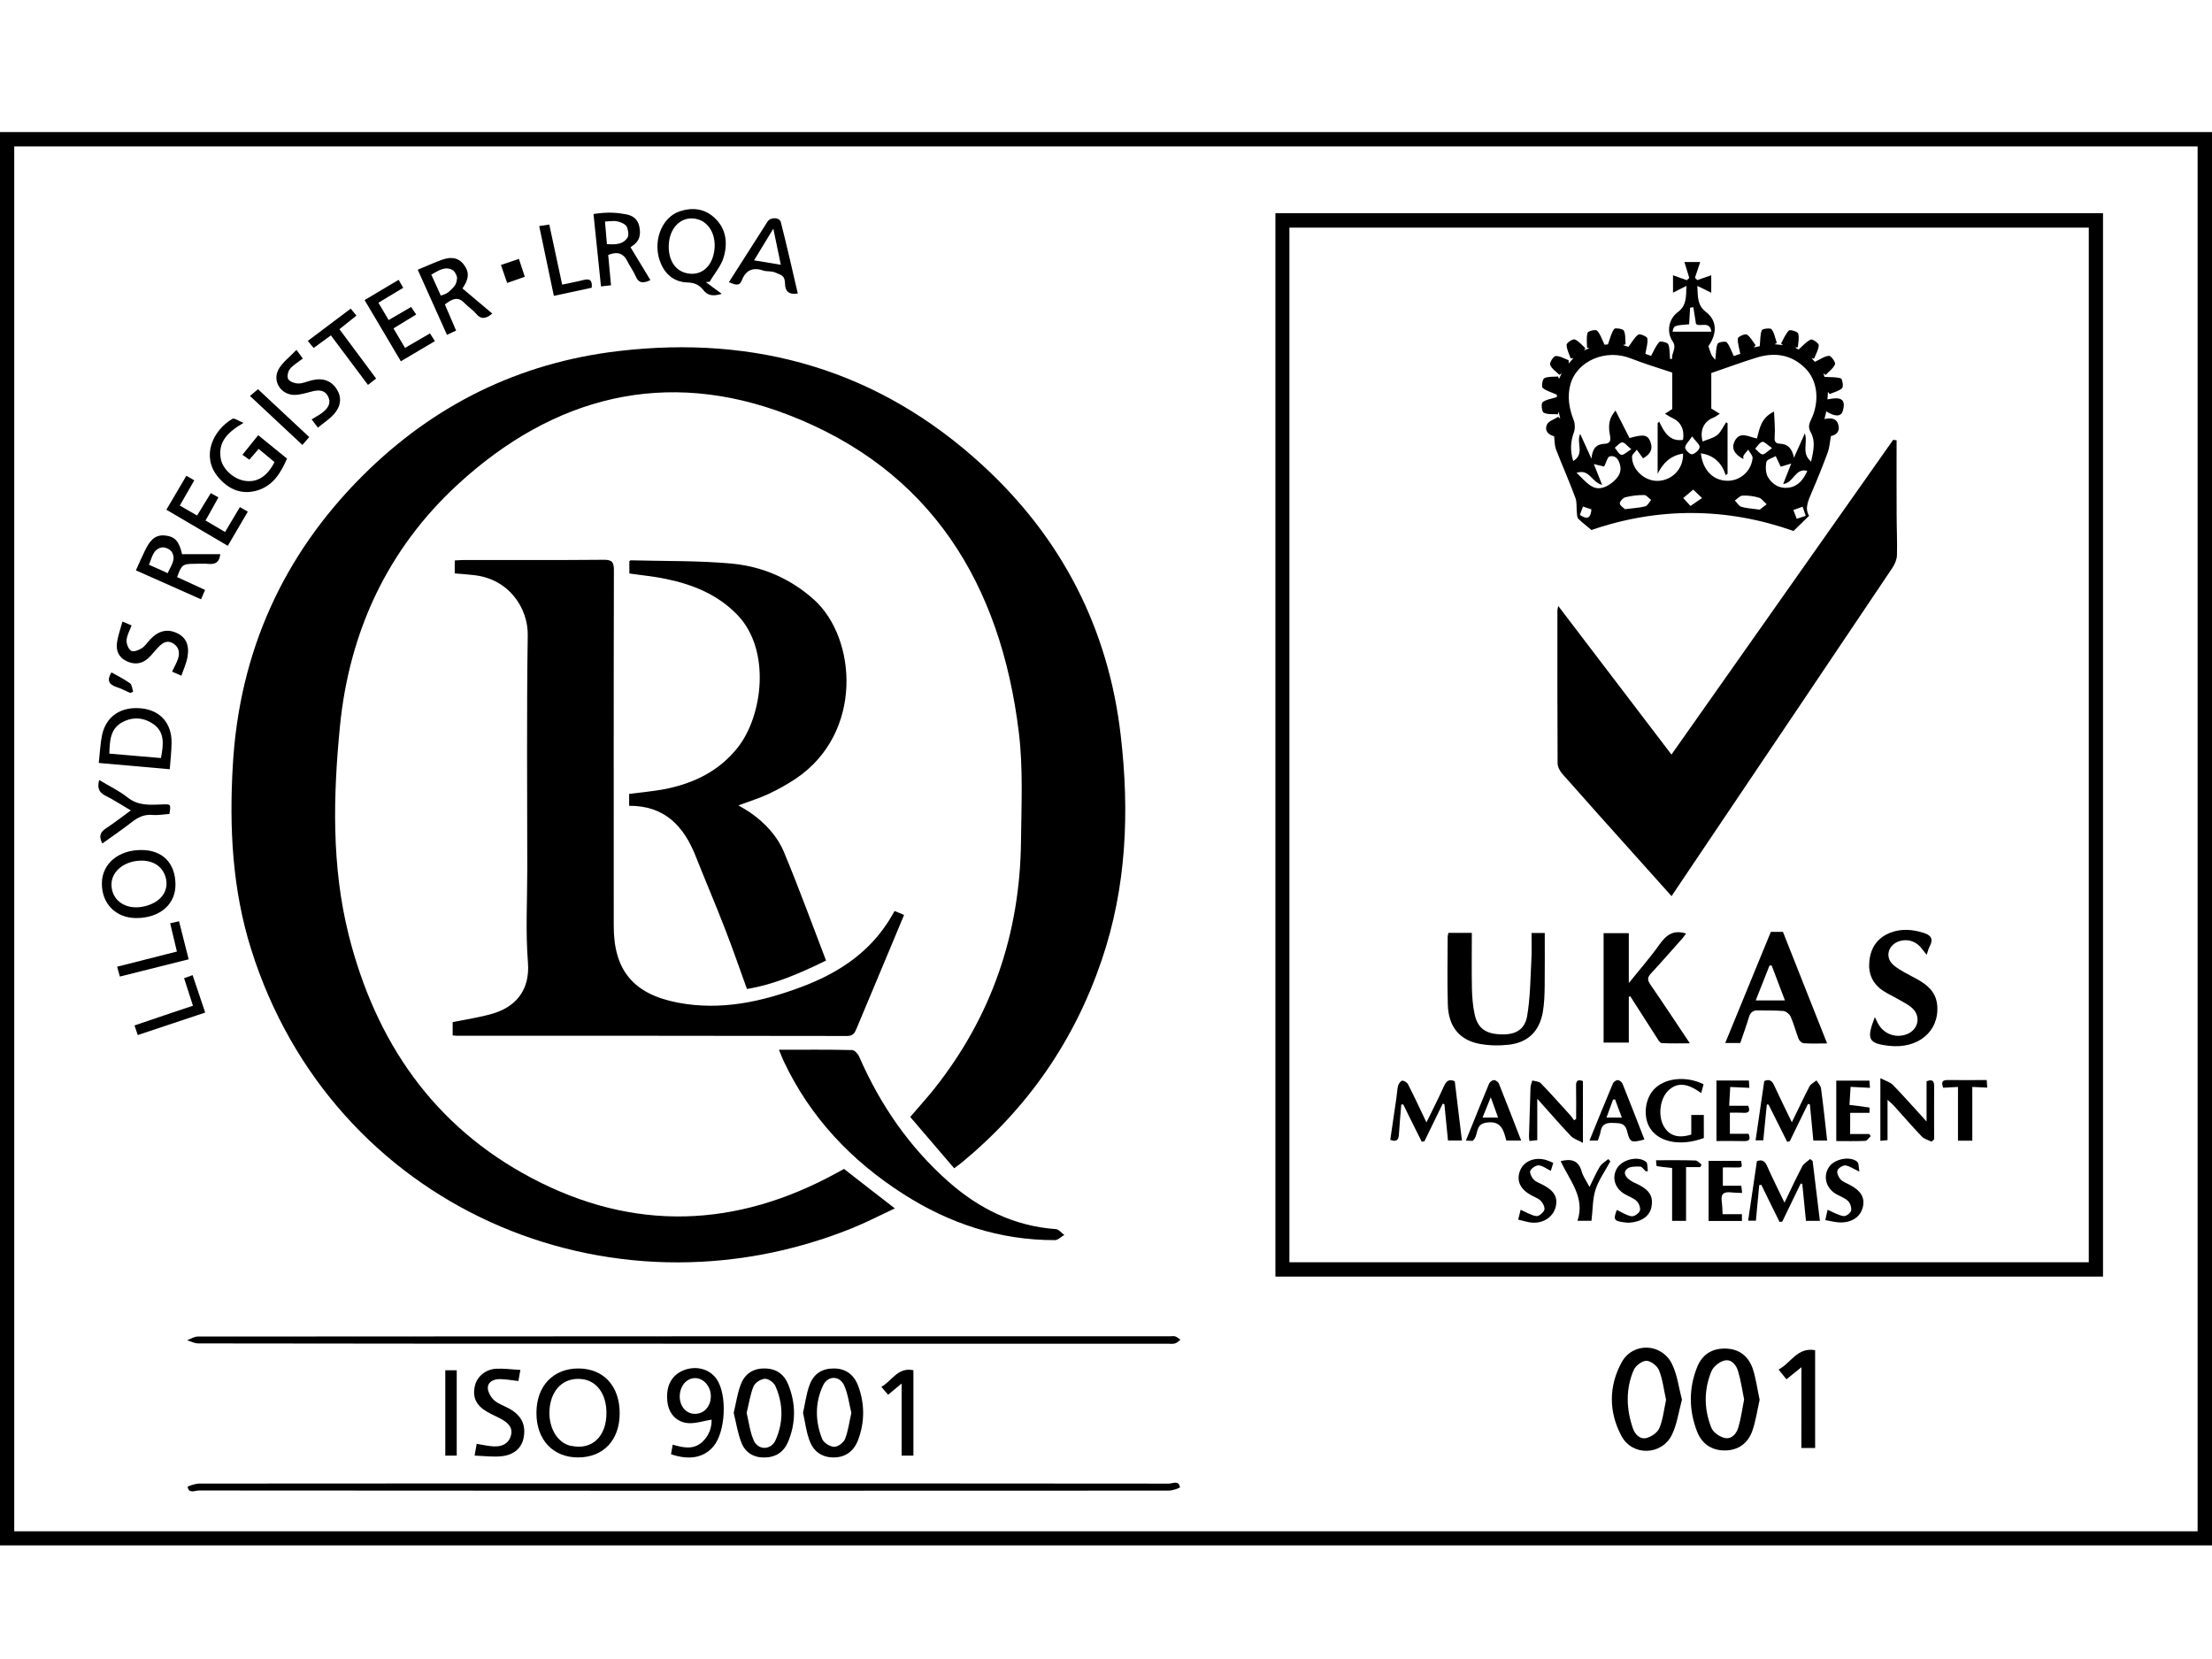 <?xml version="1.0" encoding="utf-8"?>
<!-- Generator: Adobe Illustrator 16.0.0, SVG Export Plug-In . SVG Version: 6.00 Build 0)  -->
<!DOCTYPE svg PUBLIC "-//W3C//DTD SVG 1.1//EN" "http://www.w3.org/Graphics/SVG/1.1/DTD/svg11.dtd">
<svg version="1.1" id="圖層_1" xmlns="http://www.w3.org/2000/svg" xmlns:xlink="http://www.w3.org/1999/xlink" x="0px" y="0px"
	 width="56.689px" height="42.52px" viewBox="0 0 56.689 42.52" enable-background="new 0 0 56.689 42.52" xml:space="preserve">
<g>
	<path d="M0,3.385c18.901,0,37.79,0,56.689,0c0,12.075,0,24.135,0,36.22c-18.889,0-37.783,0-56.689,0C0,27.531,0,15.466,0,3.385z
		 M0.365,39.244c18.666,0,37.307,0,55.955,0c0-11.841,0-23.665,0-35.492c-18.659,0-37.302,0-55.955,0
		C0.365,15.587,0.365,27.406,0.365,39.244z"/>
	<path d="M21.63,29.957c0.439,0.344,0.862,0.669,1.303,1.012c-0.354,0.164-0.719,0.354-1.098,0.508
		c-6.238,2.515-13.329-0.548-15.4-7.154c-0.482-1.532-0.561-3.111-0.469-4.702c0.165-2.9,1.279-5.387,3.331-7.433
		c1.81-1.805,4-2.89,6.546-3.19c3.539-0.419,6.688,0.491,9.333,2.921c2.031,1.862,3.23,4.186,3.546,6.93
		c0.227,1.945,0.152,3.881-0.489,5.761c-0.703,2.069-1.9,3.794-3.586,5.185c-0.051,0.042-0.105,0.079-0.193,0.145
		c-0.374-0.438-0.748-0.873-1.127-1.315c0.215-0.252,0.42-0.476,0.61-0.713c1.477-1.858,2.203-3.983,2.229-6.347
		c0.01-0.934,0.057-1.879-0.056-2.8c-0.463-3.798-2.249-6.728-5.92-8.138c-3.137-1.206-6.009-0.465-8.46,1.79
		c-1.799,1.657-2.776,3.768-3.017,6.188c-0.175,1.788-0.219,3.588,0.222,5.351c0.687,2.731,2.169,4.905,4.691,6.235
		c2.617,1.383,5.252,1.284,7.84-0.144C21.531,30.01,21.596,29.977,21.63,29.957z"/>
	<path d="M22.926,23.348c0.076,0.029,0.15,0.06,0.243,0.101c-0.137,0.328-0.27,0.643-0.399,0.956
		c-0.276,0.655-0.549,1.309-0.823,1.965c-0.045,0.11-0.09,0.18-0.235,0.18c-3.337-0.006-6.673-0.006-10.008-0.006
		c-0.029,0-0.059-0.004-0.103-0.008c0-0.124,0-0.248,0-0.342c0.351-0.071,0.699-0.12,1.032-0.219c0.56-0.167,0.955-0.577,0.897-1.31
		c-0.063-0.787-0.017-1.583-0.017-2.378c0-2.001-0.018-4.008,0.012-6.012c0.008-0.681-0.471-1.44-1.388-1.537
		c-0.155-0.019-0.312-0.028-0.483-0.043c0-0.102,0-0.203,0-0.332c0.072-0.004,0.151-0.011,0.23-0.011
		c1.196-0.002,2.393,0.005,3.59-0.006c0.214-0.002,0.259,0.065,0.259,0.264c-0.008,3.036-0.003,6.074-0.004,9.11
		c-0.004,1.147,0.503,1.757,1.646,1.976c1.105,0.21,2.153-0.023,3.18-0.409c0.877-0.331,1.645-0.816,2.176-1.617
		C22.801,23.571,22.855,23.465,22.926,23.348z"/>
	<path d="M32.686,5.464c7.079,0,14.138,0,21.21,0c0,9.086,0,18.164,0,27.252c-7.07,0-14.132,0-21.21,0
		C32.686,23.634,32.686,14.556,32.686,5.464z M53.531,32.349c0-8.847,0-17.676,0-26.515c-6.834,0-13.659,0-20.486,0
		c0,8.845,0,17.674,0,26.515C39.883,32.349,46.706,32.349,53.531,32.349z"/>
	<path d="M21.17,24.617c-0.688,0.335-1.321,0.611-2.027,0.729c-0.189-0.521-0.365-1.036-0.562-1.54
		c-0.242-0.628-0.507-1.243-0.753-1.866c-0.306-0.773-0.8-1.295-1.704-1.289c0-0.113,0-0.205,0-0.305
		c0.313-0.042,0.633-0.067,0.942-0.128c0.729-0.15,1.368-0.462,1.842-1.062c0.642-0.813,0.854-2.497-0.007-3.394
		c-0.503-0.523-1.138-0.781-1.829-0.924c-0.305-0.066-0.617-0.093-0.943-0.141c0-0.102,0-0.211,0-0.316
		c0.013-0.008,0.026-0.022,0.039-0.021c0.865,0.023,1.734,0.005,2.594,0.085c0.784,0.075,1.499,0.384,2.099,0.923
		c1.095,0.984,1.274,3.415-0.464,4.586c-0.222,0.149-0.459,0.279-0.7,0.393c-0.242,0.114-0.5,0.191-0.772,0.293
		c0.105,0.063,0.205,0.118,0.297,0.181c0.384,0.265,0.7,0.606,0.875,1.03C20.475,22.757,20.811,23.682,21.17,24.617z"/>
	<path d="M19.964,26.903c0.65,0,1.263-0.007,1.874,0.008c0.065,0.001,0.153,0.101,0.183,0.173c0.536,1.229,1.282,2.313,2.287,3.201
		c0.783,0.692,1.689,1.14,2.755,1.215c0.074,0.007,0.141,0.099,0.213,0.15c-0.083,0.045-0.162,0.132-0.241,0.132
		c-1.415,0.003-2.705-0.426-3.885-1.182c-1.329-0.85-2.382-1.959-3.063-3.399C20.046,27.115,20.013,27.024,19.964,26.903z"/>
	<path d="M17.529,38.018c4.143,0,8.285-0.001,12.428,0.004c0.097,0,0.255-0.095,0.282,0.095c0.002,0.017-0.188,0.084-0.289,0.084
		c-8.286,0.005-16.57,0.005-24.856-0.003c-0.099,0-0.253,0.092-0.286-0.093c-0.001-0.013,0.191-0.084,0.294-0.084
		C9.244,38.017,13.387,38.018,17.529,38.018z"/>
	<path d="M17.531,34.436c-4.151,0-8.301,0-12.451-0.007c-0.095,0-0.189-0.053-0.285-0.081c0.091-0.033,0.182-0.095,0.273-0.095
		c8.308-0.007,16.616-0.007,24.925-0.007c0.045,0,0.093-0.01,0.134,0.006c0.046,0.017,0.084,0.055,0.126,0.083
		c-0.047,0.032-0.089,0.082-0.139,0.094c-0.063,0.019-0.133,0.007-0.202,0.007C25.786,34.436,21.658,34.436,17.531,34.436z"/>
	<path d="M43.105,35.871c-0.085,0.311-0.126,0.633-0.259,0.903c-0.264,0.531-1.016,0.548-1.293,0.024
		c-0.327-0.616-0.328-1.274,0.008-1.887c0.288-0.523,1.033-0.491,1.292,0.052C42.986,35.237,43.022,35.557,43.105,35.871z
		 M42.698,35.877c-0.057-0.255-0.085-0.52-0.18-0.758c-0.044-0.112-0.211-0.244-0.324-0.244c-0.112-0.001-0.28,0.127-0.327,0.24
		c-0.207,0.486-0.19,0.99-0.021,1.486c0.052,0.155,0.179,0.295,0.352,0.252c0.126-0.032,0.28-0.139,0.329-0.254
		C42.619,36.378,42.643,36.127,42.698,35.877z"/>
	<path d="M45.096,35.875c-0.063,0.273-0.099,0.549-0.191,0.805c-0.114,0.314-0.362,0.493-0.707,0.492
		c-0.339-0.001-0.587-0.175-0.707-0.489c-0.209-0.543-0.214-1.099,0-1.639c0.125-0.317,0.368-0.491,0.729-0.483
		c0.355,0.008,0.584,0.195,0.695,0.504C45.002,35.321,45.036,35.598,45.096,35.875z M44.698,35.864
		c-0.049-0.236-0.082-0.479-0.152-0.715c-0.047-0.164-0.167-0.325-0.353-0.281c-0.129,0.03-0.285,0.157-0.334,0.278
		c-0.194,0.472-0.191,0.966-0.002,1.44c0.042,0.118,0.209,0.234,0.339,0.265c0.183,0.043,0.31-0.111,0.356-0.276
		C44.619,36.348,44.649,36.111,44.698,35.864z"/>
	<path d="M14.826,35.071c0.646,0.003,1.058,0.454,1.055,1.155c-0.002,0.683-0.419,1.123-1.063,1.125
		c-0.646,0.002-1.074-0.455-1.07-1.145C13.749,35.518,14.18,35.069,14.826,35.071z M15.542,36.212c0-0.489-0.25-0.828-0.633-0.869
		c-0.414-0.043-0.721,0.202-0.807,0.638c-0.094,0.487,0.12,0.955,0.488,1.064c0.024,0.008,0.045,0.01,0.069,0.013
		C15.175,37.161,15.543,36.812,15.542,36.212z"/>
	<path d="M20.58,36.206c0.054-0.239,0.083-0.478,0.162-0.697c0.108-0.306,0.327-0.44,0.631-0.438
		c0.294,0.002,0.509,0.148,0.623,0.452c0.167,0.456,0.167,0.921-0.003,1.377c-0.115,0.302-0.334,0.45-0.627,0.451
		c-0.314,0.001-0.526-0.163-0.625-0.447C20.661,36.683,20.633,36.445,20.58,36.206z M21.819,36.21
		c-0.057-0.229-0.085-0.477-0.181-0.696c-0.116-0.268-0.426-0.268-0.548-0.002c-0.207,0.447-0.199,0.916-0.019,1.367
		c0.039,0.096,0.197,0.196,0.306,0.2c0.094,0.003,0.243-0.106,0.28-0.202C21.737,36.676,21.763,36.45,21.819,36.21z"/>
	<path d="M18.803,36.21c0.063-0.26,0.095-0.507,0.183-0.732c0.101-0.263,0.306-0.41,0.607-0.407c0.301,0,0.502,0.149,0.608,0.411
		c0.2,0.492,0.198,0.993-0.009,1.481c-0.105,0.243-0.305,0.382-0.58,0.389c-0.287,0.01-0.507-0.117-0.609-0.375
		C18.906,36.733,18.867,36.464,18.803,36.21z M19.135,36.21c0.057,0.235,0.084,0.485,0.181,0.703
		c0.115,0.261,0.444,0.255,0.561-0.007c0.203-0.458,0.197-0.931-0.006-1.387c-0.038-0.088-0.18-0.189-0.271-0.184
		c-0.102,0.006-0.25,0.102-0.288,0.193C19.226,35.739,19.194,35.969,19.135,36.21z"/>
	<path d="M17.197,37.269c0.014-0.071,0.027-0.151,0.043-0.245c0.265,0.075,0.523,0.138,0.75-0.063
		c0.184-0.164,0.251-0.377,0.247-0.579c-0.199,0.031-0.394,0.1-0.583,0.091c-0.312-0.016-0.517-0.243-0.55-0.551
		c-0.046-0.402,0.109-0.692,0.438-0.813c0.312-0.114,0.646-0.021,0.823,0.232c0.276,0.403,0.234,1.353-0.081,1.727
		C18.039,37.358,17.668,37.43,17.197,37.269z M18.217,35.795c0.007-0.256-0.181-0.477-0.402-0.477c-0.219,0-0.387,0.197-0.395,0.459
		c-0.004,0.259,0.161,0.457,0.388,0.457C18.04,36.235,18.211,36.051,18.217,35.795z"/>
	<path d="M18.089,7.229c0.122,0.093,0.249,0.183,0.409,0.302c-0.23,0.068-0.365,0.044-0.474-0.098
		c-0.099-0.127-0.219-0.188-0.399-0.194c-0.314-0.007-0.548-0.174-0.68-0.467c-0.242-0.532-0.01-1.199,0.48-1.358
		c0.315-0.103,0.627-0.071,0.879,0.161c0.307,0.278,0.35,0.649,0.244,1.011c-0.064,0.228-0.239,0.423-0.362,0.636
		C18.153,7.223,18.12,7.226,18.089,7.229z M17.138,6.33c0.003,0.333,0.154,0.575,0.404,0.656c0.328,0.104,0.621-0.058,0.729-0.404
		c0.131-0.426-0.032-0.849-0.371-0.957C17.488,5.496,17.135,5.821,17.138,6.33z"/>
	<path d="M3.625,21.784c0.542,0,0.872,0.339,0.872,0.89c-0.001,0.508-0.405,0.854-1.004,0.854c-0.523,0-0.889-0.368-0.882-0.894
		C2.615,22.136,3.036,21.782,3.625,21.784z M3.625,22.056c-0.466,0.003-0.812,0.31-0.765,0.684c0.052,0.426,0.495,0.628,0.975,0.447
		c0.313-0.118,0.475-0.363,0.423-0.648C4.199,22.237,3.962,22.055,3.625,22.056z"/>
	<path d="M2.531,19.553c0.031-0.264,0.038-0.49,0.083-0.707c0.102-0.491,0.487-0.746,1.013-0.692
		c0.479,0.051,0.775,0.379,0.77,0.878c-0.001,0.222-0.029,0.443-0.046,0.682C3.74,19.661,3.15,19.61,2.531,19.553z M2.802,19.314
		c0.458,0.041,0.891,0.077,1.323,0.113c0.064-0.341,0.106-0.657-0.192-0.869c-0.238-0.167-0.514-0.195-0.783-0.057
		C2.824,18.668,2.813,18.978,2.802,19.314z"/>
	<path d="M12.163,37.304c0.025-0.153,0.04-0.224,0.053-0.302c0.154,0.024,0.3,0.062,0.445,0.066
		c0.202,0.009,0.375-0.066,0.433-0.279c0.056-0.202-0.074-0.323-0.23-0.412c-0.13-0.074-0.271-0.129-0.398-0.206
		c-0.272-0.164-0.362-0.374-0.294-0.661c0.053-0.229,0.272-0.417,0.54-0.432c0.197-0.011,0.398,0.018,0.625,0.03
		c-0.024,0.121-0.037,0.208-0.051,0.285c-0.165-0.019-0.316-0.047-0.469-0.049c-0.152-0.003-0.309,0.057-0.315,0.219
		c-0.002,0.108,0.079,0.249,0.165,0.325c0.115,0.1,0.274,0.146,0.409,0.226c0.295,0.172,0.406,0.413,0.343,0.735
		c-0.048,0.251-0.235,0.434-0.554,0.47C12.643,37.345,12.414,37.313,12.163,37.304z"/>
	<path d="M6.24,10.838c-0.399,0.234-0.656,0.48-0.583,0.914c0.047,0.274,0.338,0.531,0.626,0.572
		c0.311,0.043,0.562-0.111,0.752-0.481c-0.13-0.109-0.264-0.22-0.406-0.339c-0.082,0.095-0.155,0.179-0.239,0.277
		c-0.054-0.038-0.105-0.073-0.177-0.126c0.138-0.172,0.268-0.333,0.404-0.502c0.248,0.201,0.486,0.394,0.739,0.6
		c-0.165,0.38-0.376,0.72-0.805,0.828c-0.395,0.1-0.723-0.063-0.97-0.366c-0.428-0.524-0.127-1.188,0.377-1.482
		C6.006,10.708,6.114,10.787,6.24,10.838z"/>
	<path d="M11.852,7.392c0.261,0.219,0.509,0.43,0.764,0.644c-0.155,0.129-0.28,0.165-0.416,0.003
		c-0.085-0.103-0.205-0.174-0.296-0.272c-0.166-0.178-0.31-0.111-0.503,0.035c0.101,0.236,0.182,0.424,0.288,0.67
		c-0.08,0.037-0.147,0.069-0.234,0.109c-0.249-0.551-0.493-1.093-0.749-1.668c0.214-0.088,0.412-0.181,0.62-0.255
		c0.21-0.075,0.412-0.075,0.564,0.127C12.033,6.974,12.02,7.151,11.852,7.392z M11.297,7.575c0.162-0.045,0.196-0.087,0.266-0.153
		c0.068-0.066,0.139-0.134,0.146-0.267c0.027-0.034-0.043-0.199-0.109-0.234c-0.197-0.109-0.364,0.017-0.547,0.117
		C11.127,7.199,11.196,7.355,11.297,7.575z"/>
	<path d="M15.21,5.485c0.396-0.062,0.617-0.03,0.818,0.004c0.188,0.031,0.316,0.124,0.356,0.315
		c0.042,0.199,0.014,0.371-0.169,0.492c-0.025,0.015-0.045,0.034-0.055,0.042c0.169,0.282,0.336,0.553,0.509,0.84
		c-0.173,0.082-0.299,0.096-0.382-0.106c-0.054-0.129-0.144-0.244-0.206-0.372c-0.105-0.218-0.268-0.258-0.494-0.166
		c0.024,0.251,0.047,0.5,0.072,0.777c-0.084,0.01-0.161,0.018-0.257,0.029C15.34,6.731,15.28,6.142,15.21,5.485z M15.554,6.256
		c0.22,0.015,0.421,0.013,0.534-0.178c0.037-0.064-0.003-0.217-0.019-0.256c-0.031-0.068-0.126-0.118-0.218-0.141
		c-0.095-0.022-0.095-0.022-0.346-0.003C15.527,5.921,15.54,6.087,15.554,6.256z"/>
	<path d="M3.483,14.617c0.086-0.19,0.156-0.352,0.234-0.511c0.106-0.216,0.234-0.414,0.517-0.382
		c0.252,0.027,0.358,0.151,0.432,0.479c0.326,0,0.65,0,0.978,0c-0.017,0.19-0.111,0.266-0.295,0.249
		c-0.119-0.014-0.238-0.003-0.358-0.003c-0.309,0-0.34,0.023-0.451,0.341c0.232,0.107,0.468,0.213,0.716,0.329
		c-0.034,0.077-0.065,0.148-0.104,0.24C4.594,15.111,4.052,14.869,3.483,14.617z M4.298,14.689c0.077-0.186,0.227-0.35,0.103-0.547
		c-0.044-0.069-0.182-0.13-0.26-0.111c-0.221,0.046-0.244,0.26-0.324,0.442C3.978,14.542,4.118,14.608,4.298,14.689z"/>
	<path d="M46.167,35.039c-0.154,0.122-0.262,0.212-0.384,0.309c-0.065-0.077-0.122-0.15-0.202-0.25
		c0.318-0.164,0.478-0.58,0.937-0.495c0,0.836,0,1.661,0,2.507c-0.105,0-0.211,0-0.353,0C46.167,36.434,46.167,35.761,46.167,35.039
		z"/>
	<path d="M20.446,7.522c-0.247,0.039-0.322-0.074-0.327-0.245c-0.007-0.216-0.073-0.216-0.258-0.296
		c-0.083-0.035-0.216-0.022-0.288-0.044c-0.263-0.091-0.451-0.032-0.562,0.247c-0.067,0.177-0.198,0.097-0.331,0.048
		c0.335-0.522,0.661-1.039,0.992-1.555c0.077-0.119,0.309-0.111,0.34,0.018C20.166,6.3,20.303,6.91,20.446,7.522z M19.819,5.86
		c-0.177,0.294-0.329,0.538-0.494,0.812c0.243,0.041,0.449,0.075,0.686,0.114C19.948,6.479,19.89,6.206,19.819,5.86z"/>
	<path d="M5.838,13.988c-0.536-0.315-1.05-0.617-1.574-0.925c0.172-0.294,0.338-0.577,0.512-0.87
		c0.069,0.04,0.127,0.074,0.203,0.117c-0.125,0.216-0.243,0.422-0.371,0.646c0.153,0.088,0.293,0.168,0.443,0.256
		c0.119-0.197,0.231-0.38,0.351-0.574c0.063,0.035,0.117,0.066,0.196,0.109c-0.106,0.195-0.211,0.379-0.331,0.592
		c0.167,0.097,0.328,0.192,0.501,0.295c0.13-0.22,0.251-0.423,0.38-0.638c0.07,0.041,0.126,0.073,0.203,0.117
		C6.178,13.404,6.015,13.684,5.838,13.988z"/>
	<path d="M10.216,7.171c0.046,0.079,0.078,0.135,0.118,0.205c-0.212,0.128-0.414,0.25-0.636,0.382
		c0.088,0.149,0.17,0.289,0.262,0.444c0.196-0.113,0.38-0.22,0.576-0.335c0.042,0.062,0.08,0.115,0.13,0.193
		c-0.196,0.119-0.382,0.235-0.582,0.356c0.104,0.175,0.199,0.333,0.296,0.5c0.221-0.129,0.426-0.247,0.639-0.372
		c0.041,0.065,0.076,0.118,0.127,0.198c-0.289,0.17-0.567,0.336-0.873,0.517C9.966,8.737,9.663,8.227,9.344,7.69
		C9.636,7.517,9.915,7.351,10.216,7.171z"/>
	<path d="M8.146,10.959c-0.071-0.094-0.111-0.146-0.159-0.211c0.105-0.068,0.212-0.118,0.299-0.192
		c0.119-0.1,0.206-0.228,0.124-0.392C8.329,10,8.187,9.989,8.026,10.025c-0.152,0.037-0.306,0.088-0.456,0.095
		c-0.36,0.016-0.605-0.346-0.428-0.661c0.104-0.18,0.29-0.317,0.456-0.493C7.68,9.079,7.721,9.138,7.761,9.189
		C7.64,9.281,7.513,9.354,7.428,9.459c-0.051,0.063-0.077,0.204-0.04,0.26c0.046,0.067,0.171,0.109,0.261,0.109
		c0.116,0,0.229-0.056,0.345-0.083c0.287-0.069,0.502,0.014,0.642,0.239c0.123,0.202,0.107,0.426-0.082,0.635
		C8.443,10.743,8.296,10.836,8.146,10.959z"/>
	<path d="M4.648,17.317c-0.109-0.049-0.17-0.074-0.238-0.105c0.055-0.116,0.114-0.216,0.151-0.326
		c0.051-0.154,0.03-0.298-0.118-0.393c-0.152-0.098-0.271-0.025-0.376,0.084c-0.084,0.084-0.156,0.182-0.24,0.265
		c-0.165,0.166-0.359,0.205-0.573,0.107c-0.205-0.092-0.286-0.268-0.256-0.476c0.024-0.178,0.089-0.351,0.14-0.543
		C3.245,15.975,3.303,16,3.373,16.028c-0.049,0.131-0.12,0.252-0.129,0.377c-0.008,0.092,0.045,0.227,0.118,0.274
		c0.054,0.035,0.192-0.015,0.269-0.064c0.085-0.054,0.145-0.149,0.215-0.224c0.209-0.226,0.437-0.281,0.681-0.17
		c0.234,0.105,0.333,0.306,0.278,0.616C4.779,16.993,4.708,17.142,4.648,17.317z"/>
	<path d="M23.107,35.456c-0.148,0.125-0.239,0.201-0.345,0.288c-0.053-0.058-0.104-0.116-0.175-0.202
		c0.275-0.151,0.417-0.511,0.822-0.426c0,0.733,0,1.455,0,2.188c-0.098,0-0.186,0-0.302,0
		C23.107,36.713,23.107,36.121,23.107,35.456z"/>
	<path d="M2.542,19.99c0.251,0.153,0.51,0.274,0.729,0.448c0.277,0.221,0.582,0.188,0.893,0.178
		c0.217-0.009,0.217-0.007,0.178,0.244c-0.143,0.009-0.292,0.038-0.437,0.025c-0.212-0.019-0.371,0.062-0.53,0.186
		c-0.241,0.188-0.495,0.361-0.752,0.546c-0.087-0.167-0.071-0.282,0.087-0.384c0.212-0.138,0.411-0.296,0.643-0.464
		c-0.233-0.135-0.438-0.271-0.655-0.38C2.525,20.304,2.491,20.179,2.542,19.99z"/>
	<path d="M8.48,8.595C8.323,8.709,8.187,8.809,8.038,8.918c-0.049-0.06-0.089-0.11-0.15-0.181c0.37-0.277,0.729-0.549,1.1-0.827
		c0.05,0.062,0.092,0.111,0.147,0.178C8.989,8.205,8.852,8.314,8.699,8.437c0.314,0.422,0.624,0.838,0.94,1.264
		C9.57,9.756,9.512,9.802,9.43,9.864C9.116,9.442,8.804,9.028,8.48,8.595z"/>
	<path d="M11.705,37.305c-0.108,0-0.195,0-0.293,0c0-0.731,0-1.45,0-2.188c0.099,0,0.19,0,0.293,0
		C11.705,35.845,11.705,36.568,11.705,37.305z"/>
	<path d="M4.945,25.774c-0.077-0.245-0.15-0.47-0.227-0.705c0.073-0.027,0.134-0.05,0.218-0.078
		c0.107,0.316,0.212,0.626,0.323,0.959c-0.577,0.192-1.147,0.382-1.728,0.576c-0.03-0.091-0.055-0.157-0.084-0.246
		C3.955,26.106,4.447,25.941,4.945,25.774z"/>
	<path d="M14.194,7.582c-0.128-0.609-0.25-1.189-0.375-1.788c0.097-0.015,0.166-0.026,0.258-0.04c0.109,0.511,0.216,1.013,0.33,1.54
		c0.188-0.042,0.369-0.071,0.545-0.118c0.154-0.04,0.234-0.002,0.212,0.198C14.857,7.439,14.542,7.509,14.194,7.582z"/>
	<path d="M4.534,24.386c-0.061-0.251-0.115-0.474-0.173-0.724c0.072-0.017,0.14-0.03,0.227-0.052
		c0.081,0.328,0.16,0.637,0.247,0.975c-0.595,0.149-1.168,0.294-1.763,0.442c-0.025-0.085-0.045-0.162-0.07-0.252
		C3.519,24.646,4.016,24.519,4.534,24.386z"/>
	<path d="M6.406,10.147c0.073-0.061,0.129-0.109,0.206-0.172c0.429,0.402,0.864,0.805,1.313,1.226
		c-0.063,0.072-0.114,0.128-0.176,0.202C7.298,10.98,6.859,10.569,6.406,10.147z"/>
	<path d="M13.299,6.635c0.055,0.168,0.1,0.306,0.15,0.458c-0.152,0.052-0.29,0.101-0.452,0.158
		c-0.055-0.157-0.104-0.304-0.159-0.461C12.994,6.736,13.132,6.691,13.299,6.635z"/>
	<path d="M3.337,17.759c-0.116-0.051-0.228-0.112-0.347-0.15c-0.205-0.066-0.256-0.179-0.134-0.377
		c0.159,0.09,0.327,0.171,0.475,0.279c0.053,0.036,0.056,0.144,0.082,0.216C3.388,17.737,3.362,17.748,3.337,17.759z"/>
	<path d="M48.606,11.283c0,0.639-0.003,1.279,0.001,1.92c0,0.341,0.018,0.688,0.008,1.029c-0.004,0.11-0.056,0.229-0.119,0.324
		c-1.542,2.295-3.084,4.588-4.631,6.883c-0.339,0.501-0.678,1.004-1.027,1.527c-0.354-0.396-0.696-0.778-1.038-1.159
		c-0.589-0.657-1.177-1.313-1.762-1.976c-0.063-0.072-0.119-0.179-0.12-0.27c-0.008-1.309-0.005-2.617-0.005-3.925
		c0-0.022,0.009-0.04,0.021-0.107c0.978,1.284,1.936,2.538,2.902,3.809c1.904-2.701,3.79-5.383,5.681-8.065
		C48.545,11.277,48.575,11.28,48.606,11.283z"/>
	<path d="M39.829,11.18c-0.129-0.031-0.26-0.128-0.182-0.302c0.041-0.089,0.188-0.131,0.286-0.196
		c0.02,0.018,0.035,0.032,0.052,0.046c-0.015-0.061-0.025-0.12-0.04-0.179c-0.009,0.022-0.015,0.044-0.021,0.068
		c-0.123-0.009-0.259,0.011-0.362-0.041c-0.046-0.021-0.071-0.229-0.03-0.266c0.083-0.071,0.22-0.085,0.367-0.134
		c0,0.004,0-0.06,0-0.061c-0.145-0.065-0.276-0.098-0.363-0.174c-0.037-0.033-0.006-0.225,0.042-0.249
		c0.102-0.048,0.232-0.032,0.352-0.043c0.008,0.021,0.017,0.042,0.024,0.064c0.022-0.049,0.046-0.099,0.069-0.148
		c-0.018,0.013-0.038,0.026-0.058,0.042c-0.084-0.083-0.198-0.156-0.238-0.257c-0.022-0.052,0.084-0.221,0.139-0.225
		c0.109-0.008,0.222,0.066,0.335,0.106c0.001,0.026,0.002,0.058,0.003,0.084c0.039-0.046,0.079-0.092,0.12-0.138
		c-0.024,0.002-0.049,0.006-0.071,0.008c-0.039-0.117-0.104-0.233-0.104-0.351c0-0.049,0.16-0.154,0.209-0.135
		c0.104,0.042,0.184,0.146,0.273,0.226c-0.013,0.018-0.025,0.037-0.034,0.055c0.046-0.019,0.092-0.037,0.139-0.058
		c-0.023-0.002-0.043-0.006-0.063-0.01c0-0.128-0.023-0.265,0.014-0.384c0.01-0.044,0.211-0.09,0.241-0.056
		c0.084,0.085,0.122,0.216,0.194,0.363c0.008,0,0.078-0.008,0.086-0.009c0.059-0.157,0.085-0.292,0.16-0.396
		c0.022-0.032,0.224-0.005,0.247,0.042c0.05,0.103,0.034,0.232,0.046,0.352c-0.022,0.006-0.045,0.013-0.067,0.02
		c0.067,0.021,0.134,0.044,0.139,0.045c0.098-0.127,0.158-0.248,0.255-0.315c0.039-0.027,0.223,0.049,0.23,0.097
		c0.019,0.116-0.026,0.243-0.05,0.397c0.025,0.01,0.108,0.04,0.146,0.053c0.074-0.137,0.125-0.265,0.211-0.356
		c0.027-0.03,0.209,0.009,0.228,0.056c0.044,0.107,0.034,0.234,0.046,0.376c-0.01,0,0.024,0,0.056,0
		c-0.029-0.148,0.132-0.273,0.011-0.45c-0.164-0.237-0.099-0.578,0.131-0.746c0.226-0.166,0.214-0.386,0.222-0.674
		c-0.134,0.067-0.231,0.117-0.343,0.173c0-0.15,0-0.304,0-0.445c0.118,0.042,0.236,0.084,0.353,0.126
		c0.022-0.019,0.043-0.037,0.064-0.058c-0.039-0.132-0.079-0.262-0.125-0.408c0.122,0,0.267,0,0.405,0
		c-0.045,0.14-0.09,0.271-0.134,0.404c0.021,0.02,0.037,0.038,0.059,0.06c0.115-0.04,0.23-0.081,0.358-0.125
		c0,0.136,0,0.287,0,0.448C43.75,7.451,43.646,7.4,43.5,7.327c0.011,0.287,0,0.501,0.223,0.67c0.282,0.218,0.289,0.548,0.06,0.875
		c0.031,0.085,0.047,0.158,0.079,0.221c0.022,0.049,0.066,0.089,0.097,0.128c0.021-0.167,0.014-0.301,0.06-0.412
		c0.019-0.042,0.202-0.071,0.232-0.037c0.079,0.089,0.116,0.216,0.183,0.353c0.04-0.015,0.133-0.044,0.166-0.058
		c-0.027-0.146-0.073-0.273-0.061-0.396c0.004-0.044,0.184-0.125,0.229-0.096c0.095,0.06,0.151,0.178,0.224,0.271
		c-0.015,0.02-0.029,0.039-0.045,0.058c0.069-0.015,0.138-0.029,0.151-0.031c0.017-0.155,0.009-0.294,0.053-0.411
		c0.017-0.039,0.224-0.062,0.252-0.023c0.072,0.097,0.092,0.23,0.133,0.349c-0.02,0.012-0.037,0.025-0.055,0.035
		c0.071,0.007,0.141,0.013,0.212,0.021c-0.017-0.014-0.03-0.026-0.048-0.041c0.063-0.115,0.114-0.245,0.203-0.334
		c0.027-0.028,0.221,0.028,0.235,0.078c0.034,0.104,0,0.23-0.007,0.35C46.05,8.9,46.025,8.905,46.002,8.907
		c0.048,0.025,0.097,0.053,0.093,0.051c0.119-0.106,0.203-0.211,0.313-0.256c0.042-0.019,0.206,0.096,0.203,0.144
		c-0.005,0.117-0.075,0.23-0.12,0.346c-0.021-0.005-0.045-0.01-0.066-0.015c0.042,0.048,0.086,0.096,0.086,0.096
		c0.139-0.064,0.249-0.146,0.363-0.154c0.05-0.005,0.174,0.167,0.155,0.215c-0.044,0.107-0.157,0.184-0.241,0.274
		c-0.021-0.013-0.039-0.025-0.059-0.038c0.017,0.047,0.033,0.096,0.031,0.089c0.163,0.011,0.301-0.001,0.419,0.039
		c0.038,0.014,0.07,0.211,0.03,0.249c-0.079,0.076-0.21,0.105-0.319,0.151c-0.014-0.018-0.029-0.036-0.044-0.055
		c-0.002,0.062-0.006,0.122-0.012,0.193c0.266-0.053,0.5-0.066,0.392,0.3c-0.045,0.147-0.204,0.146-0.422,0.006
		c-0.015,0.067-0.027,0.123-0.048,0.198c0.178-0.041,0.317-0.017,0.359,0.153c0.046,0.18-0.073,0.258-0.193,0.283
		c-0.028,0.152-0.035,0.289-0.078,0.411c-0.127,0.344-0.263,0.683-0.408,1.018c-0.091,0.216-0.193,0.423-0.073,0.614
		c-0.14,0.135-0.255,0.249-0.399,0.389c-1.699-0.602-3.456-0.618-5.178-0.025c-0.125-0.106-0.239-0.19-0.337-0.288
		c-0.031-0.033-0.033-0.099-0.037-0.151c-0.015-0.129,0.006-0.268-0.037-0.383c-0.155-0.419-0.337-0.83-0.499-1.247
		C39.842,11.423,39.845,11.321,39.829,11.18z M46.415,11.83c0.063-0.287,0.115-0.522-0.006-0.744
		c-0.07-0.123-0.055-0.208,0.003-0.326c0.227-0.472,0.174-1-0.143-1.318c-0.349-0.353-0.778-0.421-1.242-0.28
		c-0.382,0.118-0.759,0.257-1.17,0.398c0,0.116,0,0.279,0,0.443c0,0.171,0,0.339,0,0.467c0.098,0.061,0.157,0.097,0.218,0.135
		c-0.056,0.031-0.106,0.076-0.165,0.099c-0.235,0.09-0.355,0.317-0.276,0.61c0.129-0.054,0.273-0.083,0.375-0.165
		c0.099-0.081,0.153-0.214,0.229-0.327c0.012,0.01,0.023,0.019,0.036,0.026c0,0.433,0,0.865,0,1.295
		c-0.016,0.013-0.029,0.024-0.047,0.035c-0.104-0.318-0.302-0.509-0.637-0.561c0.048,0.43,0.31,0.693,0.664,0.704
		c0.328,0.011,0.62-0.229,0.661-0.574c0.009-0.067-0.071-0.148-0.112-0.223c-0.04,0.05-0.086,0.099-0.121,0.154
		c-0.01,0.019-0.002,0.053-0.002,0.087c-0.231-0.125-0.313-0.271-0.229-0.448c0.134-0.283,0.364-0.118,0.576-0.08
		c0.069-0.258,0.104-0.529,0.438-0.689c0.009,0.23,0.031,0.427,0.017,0.618c-0.009,0.118-0.004,0.2,0.127,0.205
		c0.213,0.006,0.321,0.127,0.366,0.359c0.098-0.219,0.182-0.401,0.28-0.623C46.338,11.357,46.156,11.612,46.415,11.83z
		 M42.482,12.142c0-0.432,0-0.865,0-1.296c0.016-0.014,0.026-0.028,0.039-0.043c0.127,0.274,0.27,0.521,0.612,0.47
		c0.041-0.27-0.061-0.466-0.274-0.561c-0.066-0.03-0.125-0.073-0.188-0.108c0.061-0.039,0.119-0.079,0.185-0.121
		c0-0.318,0-0.651,0-0.935c-0.373-0.124-0.722-0.229-1.06-0.362c-0.635-0.255-1.384,0.057-1.551,0.67
		c-0.083,0.31-0.032,0.618,0.088,0.918c0.034,0.088,0.035,0.213,0.004,0.302c-0.088,0.239-0.101,0.47-0.019,0.74
		c0.307-0.185,0.069-0.473,0.179-0.695c0.098,0.211,0.183,0.399,0.289,0.635c0.021-0.258,0.122-0.373,0.33-0.382
		c0.134-0.005,0.172-0.063,0.146-0.206c-0.034-0.199-0.065-0.41,0.141-0.645c0.132,0.257,0.245,0.481,0.358,0.704
		c0.36-0.104,0.464-0.085,0.534,0.092c0.073,0.182,0.006,0.322-0.188,0.427c-0.054-0.075-0.105-0.148-0.159-0.22
		c-0.044,0.061-0.123,0.119-0.123,0.178c-0.001,0.333,0.324,0.631,0.662,0.62c0.368-0.011,0.66-0.313,0.646-0.699
		C42.817,11.675,42.622,11.858,42.482,12.142z M45.636,11.96c-0.055-0.116-0.092-0.192-0.128-0.271
		c-0.084,0.05-0.224,0.085-0.238,0.149c-0.027,0.124-0.021,0.287,0.04,0.391c0.11,0.186,0.3,0.302,0.528,0.269
		c0.246-0.033,0.381-0.208,0.479-0.43c-0.308-0.087-0.351,0.31-0.618,0.336c0.078-0.197,0.144-0.364,0.207-0.524
		C45.787,11.916,45.687,11.944,45.636,11.96z M40.403,12.118c0.132,0.118,0.247,0.266,0.397,0.349
		c0.189,0.104,0.377,0.016,0.536-0.115c0.13-0.11,0.228-0.244,0.185-0.427c-0.032-0.135-0.106-0.268-0.271-0.227
		c-0.053,0.013-0.08,0.145-0.139,0.259c-0.048-0.011-0.152-0.035-0.264-0.064c0.069,0.175,0.132,0.337,0.212,0.533
		C40.785,12.36,40.739,12.006,40.403,12.118z M41.645,13.049c0.209-0.027,0.368-0.033,0.518-0.073
		c0.062-0.017,0.103-0.106,0.153-0.164c-0.063-0.043-0.119-0.125-0.18-0.125c-0.162-0.002-0.327,0.019-0.482,0.057
		c-0.063,0.017-0.149,0.116-0.141,0.161C41.522,12.967,41.613,13.016,41.645,13.049z M43.858,8.5
		c-0.037-0.29-0.286-0.109-0.393-0.197c-0.022-0.146-0.046-0.288-0.068-0.431c-0.027,0.005-0.057,0.009-0.083,0.014
		c-0.009,0.143-0.017,0.286-0.025,0.425c-0.392,0.031-0.392,0.031-0.424,0.189C43.184,8.5,43.502,8.5,43.858,8.5z M45.099,13.061
		c0.042-0.032,0.108-0.083,0.177-0.138c-0.068-0.058-0.122-0.146-0.2-0.169c-0.131-0.039-0.276-0.059-0.416-0.053
		c-0.068,0.002-0.133,0.081-0.2,0.125c0.056,0.057,0.103,0.143,0.168,0.163C44.762,13.029,44.906,13.033,45.099,13.061z
		 M43.365,11.184c-0.089,0.136-0.18,0.214-0.178,0.289c0.006,0.065,0.127,0.177,0.178,0.17c0.078-0.016,0.186-0.113,0.193-0.182
		C43.564,11.391,43.459,11.314,43.365,11.184z M43.324,12.967c0.11-0.075,0.198-0.136,0.296-0.204
		c-0.104-0.098-0.177-0.167-0.228-0.215c-0.096,0.081-0.171,0.147-0.254,0.216C43.214,12.844,43.283,12.921,43.324,12.967z
		 M41.807,11.513c-0.11-0.086-0.17-0.176-0.231-0.175c-0.064,0.001-0.129,0.088-0.192,0.136c0.055,0.065,0.102,0.166,0.168,0.183
		C41.604,11.671,41.686,11.587,41.807,11.513z M45.413,11.484c-0.12-0.082-0.199-0.173-0.248-0.161
		c-0.073,0.018-0.123,0.113-0.184,0.175c0.063,0.052,0.121,0.139,0.186,0.146C45.228,11.649,45.296,11.566,45.413,11.484z
		 M46.277,13.219c-0.028-0.08-0.05-0.15-0.079-0.233c-0.083,0.029-0.155,0.057-0.238,0.085c0.032,0.084,0.057,0.149,0.087,0.225
		C46.129,13.268,46.197,13.248,46.277,13.219z M40.49,13.195c0.182,0.128,0.278,0.089,0.295-0.141
		c-0.066-0.024-0.135-0.045-0.216-0.072C40.538,13.061,40.513,13.126,40.49,13.195z"/>
	<path d="M41.743,25.547c0,0.386,0,0.769,0,1.172c-0.214,0-0.424,0-0.646,0c0-0.929,0-1.857,0-2.804c0.201,0,0.414,0,0.646,0
		c0,0.403,0,0.809,0,1.279c0.285-0.356,0.545-0.649,0.772-0.97c0.174-0.247,0.358-0.409,0.695-0.299
		c-0.027,0.036-0.057,0.082-0.09,0.12c-0.269,0.301-0.532,0.604-0.807,0.901c-0.095,0.1-0.097,0.171-0.019,0.284
		c0.336,0.485,0.658,0.979,1.014,1.508c-0.261,0-0.493,0.008-0.723-0.006c-0.048-0.003-0.092-0.089-0.129-0.145
		c-0.226-0.351-0.449-0.702-0.677-1.056C41.77,25.539,41.757,25.543,41.743,25.547z"/>
	<path d="M39.25,23.91c0.124,0,0.242,0,0.339,0c0,0.46,0.003,0.914-0.002,1.367c-0.003,0.222-0.01,0.448-0.049,0.669
		c-0.089,0.485-0.377,0.771-0.871,0.828c-0.246,0.028-0.509,0.023-0.754-0.023c-0.515-0.1-0.793-0.446-0.808-1.005
		c-0.018-0.583-0.005-1.164-0.004-1.747c0-0.028,0.012-0.055,0.02-0.092c0.215,0,0.422,0,0.599,0c0,0.479-0.007,0.954,0.002,1.426
		c0.006,0.225,0.023,0.449,0.071,0.667c0.082,0.36,0.286,0.499,0.687,0.509c0.357,0.011,0.597-0.118,0.658-0.473
		c0.077-0.459,0.083-0.932,0.106-1.4C39.26,24.401,39.25,24.163,39.25,23.91z"/>
	<path d="M45.383,23.882c0.11,0,0.203,0,0.31,0c0.373,0.942,0.747,1.888,1.132,2.859c-0.216,0-0.409,0.009-0.601-0.005
		c-0.048-0.002-0.111-0.064-0.131-0.115c-0.073-0.188-0.12-0.384-0.203-0.567c-0.027-0.064-0.116-0.136-0.183-0.144
		c-0.219-0.019-0.445-0.009-0.669-0.015c-0.123-0.002-0.182,0.063-0.218,0.177c-0.065,0.221-0.146,0.437-0.22,0.658
		c-0.128,0-0.244,0-0.386,0C44.608,25.775,44.993,24.833,45.383,23.882z M44.996,25.638c0.264,0,0.492,0,0.748,0
		c-0.118-0.31-0.229-0.604-0.34-0.895c-0.02,0.001-0.036,0.002-0.056,0.003C45.237,25.033,45.12,25.322,44.996,25.638z"/>
	<path d="M48.048,26.067c0.039,0.076,0.061,0.121,0.082,0.164c0.143,0.265,0.445,0.381,0.729,0.277
		c0.295-0.107,0.383-0.448,0.154-0.666c-0.105-0.1-0.246-0.165-0.375-0.239c-0.121-0.072-0.254-0.13-0.371-0.207
		c-0.277-0.181-0.393-0.444-0.359-0.768c0.036-0.352,0.216-0.603,0.549-0.729c0.276-0.104,0.557-0.08,0.835,0.006
		c0.183,0.055,0.267,0.15,0.164,0.343c-0.031,0.057-0.045,0.121-0.08,0.222c-0.053-0.066-0.085-0.107-0.117-0.148
		c-0.135-0.189-0.353-0.27-0.569-0.206c-0.305,0.09-0.399,0.419-0.157,0.623c0.175,0.145,0.391,0.239,0.592,0.352
		c0.274,0.15,0.493,0.336,0.522,0.675c0.056,0.668-0.495,1.126-1.247,1.035C47.882,26.739,47.827,26.633,48.048,26.067z"/>
	<path d="M45.606,31.314c-0.158-0.315-0.312-0.632-0.466-0.948c-0.02,0.003-0.035,0.003-0.054,0.005
		c-0.028,0.302-0.059,0.601-0.086,0.913c-0.063,0-0.125,0-0.199,0c0.075-0.514,0.149-1.02,0.225-1.526
		c0.142-0.053,0.207,0.007,0.261,0.126c0.132,0.298,0.278,0.588,0.446,0.937c0.166-0.349,0.306-0.643,0.455-0.929
		c0.041-0.077,0.132-0.126,0.201-0.189c0.022,0.02,0.042,0.033,0.065,0.05c0.062,0.507,0.122,1.017,0.186,1.535
		c-0.126,0-0.235,0-0.357,0c-0.031-0.318-0.063-0.635-0.094-0.947c-0.014-0.003-0.026-0.005-0.041-0.009
		c-0.156,0.326-0.313,0.65-0.473,0.977C45.654,31.31,45.629,31.312,45.606,31.314z"/>
	<path d="M36.974,28.285c-0.156,0.32-0.313,0.642-0.469,0.964c-0.022,0.005-0.045,0.007-0.069,0.011
		c-0.158-0.317-0.318-0.636-0.474-0.956c-0.02,0.002-0.033,0.002-0.05,0.003c-0.021,0.254-0.044,0.503-0.06,0.756
		c-0.009,0.138-0.05,0.217-0.222,0.148c0.054-0.355,0.105-0.714,0.157-1.074c0.015-0.104,0.018-0.211,0.043-0.312
		c0.014-0.051,0.066-0.125,0.105-0.129c0.048-0.005,0.126,0.046,0.149,0.091c0.157,0.307,0.301,0.615,0.473,0.978
		c0.165-0.337,0.315-0.631,0.449-0.929c0.06-0.13,0.127-0.193,0.277-0.125c0.06,0.498,0.119,1.002,0.184,1.518
		c-0.114,0-0.223,0-0.358,0c-0.031-0.308-0.061-0.619-0.092-0.932C37.002,28.292,36.99,28.288,36.974,28.285z"/>
	<path d="M46.826,29.23c-0.12,0-0.229,0-0.354,0c-0.028-0.308-0.059-0.618-0.088-0.926c-0.017-0.004-0.03-0.01-0.049-0.014
		c-0.155,0.319-0.312,0.637-0.467,0.958c-0.022,0.005-0.046,0.009-0.067,0.014c-0.159-0.317-0.317-0.635-0.477-0.954
		c-0.016-0.001-0.029-0.001-0.044-0.003c-0.03,0.303-0.059,0.604-0.091,0.92c-0.063,0-0.125,0-0.197,0
		c0.072-0.507,0.148-1.008,0.222-1.519c0.117-0.053,0.192-0.025,0.251,0.105c0.139,0.303,0.289,0.602,0.456,0.951
		c0.166-0.337,0.303-0.633,0.452-0.92c0.036-0.063,0.118-0.104,0.18-0.154c0.039,0.067,0.104,0.129,0.115,0.199
		C46.728,28.33,46.775,28.774,46.826,29.23z"/>
	<path d="M49.374,28.742c0-0.389,0-0.706,0-1.031c0.139-0.054,0.196-0.021,0.194,0.126c-0.003,0.456,0,0.911,0,1.364
		c-0.023,0.021-0.044,0.039-0.068,0.057c-0.083-0.042-0.187-0.065-0.249-0.132c-0.248-0.259-0.48-0.529-0.72-0.795
		c-0.038-0.041-0.084-0.079-0.157-0.144c0,0.362,0,0.688,0,1.032c-0.069,0.008-0.13,0.013-0.184,0.018c0-0.52,0-1.025,0-1.605
		c0.145,0.073,0.257,0.104,0.323,0.174C48.793,28.094,49.059,28.398,49.374,28.742z"/>
	<path d="M40.393,28.676c0-0.282,0.005-0.565-0.002-0.848c-0.003-0.143,0.056-0.166,0.176-0.122c0,0.503,0,1.003,0,1.583
		c-0.135-0.074-0.243-0.105-0.309-0.176c-0.281-0.296-0.549-0.606-0.861-0.954c0,0.39,0,0.717,0,1.061
		c-0.069,0.009-0.13,0.014-0.201,0.021c-0.005-0.05-0.013-0.088-0.011-0.123c0.013-0.419,0.024-0.837,0.039-1.255
		c0.004-0.059,0.031-0.116,0.047-0.173c0.073,0.022,0.169,0.022,0.217,0.071c0.26,0.27,0.507,0.547,0.759,0.825
		c0.034,0.037,0.062,0.083,0.092,0.124C40.357,28.698,40.375,28.688,40.393,28.676z"/>
	<path d="M43.666,29.165c-0.572,0.213-1.124,0.119-1.364-0.23c-0.194-0.277-0.16-0.742,0.074-1.004
		c0.271-0.304,0.823-0.37,1.283-0.144c-0.021,0.071-0.039,0.145-0.061,0.227c-0.354-0.26-0.611-0.28-0.834-0.074
		c-0.221,0.205-0.281,0.642-0.127,0.919c0.138,0.247,0.374,0.323,0.707,0.217c0-0.158,0-0.32,0-0.502c0.111,0,0.21,0,0.321,0
		C43.666,28.765,43.666,28.959,43.666,29.165z"/>
	<path d="M37.743,29.238c-0.045,0-0.104-0.004-0.175-0.007c0.2-0.495,0.394-0.979,0.593-1.457c0.019-0.044,0.079-0.091,0.123-0.093
		c0.042-0.003,0.11,0.044,0.128,0.085c0.193,0.483,0.38,0.968,0.573,1.465c-0.126,0-0.243,0-0.38,0
		c-0.071-0.256-0.123-0.522-0.518-0.46C37.786,28.82,37.906,29.092,37.743,29.238z M37.995,28.641c0.154,0,0.26,0,0.398,0
		c-0.062-0.166-0.115-0.313-0.188-0.521C38.123,28.32,38.064,28.469,37.995,28.641z"/>
	<path d="M40.949,29.23c-0.07,0-0.133,0-0.214,0c0.203-0.496,0.397-0.98,0.6-1.461c0.016-0.041,0.079-0.088,0.123-0.088
		c0.041,0,0.105,0.047,0.122,0.088c0.192,0.477,0.377,0.956,0.563,1.434c-0.336,0.087-0.369,0.086-0.444-0.213
		c-0.054-0.216-0.188-0.204-0.353-0.212c-0.167-0.007-0.292,0.021-0.325,0.214C41.01,29.068,40.976,29.144,40.949,29.23z
		 M41.391,28.176c-0.017,0-0.035,0.003-0.052,0.005c-0.055,0.15-0.108,0.299-0.168,0.46c0.165,0,0.265,0,0.394,0
		C41.501,28.477,41.446,28.325,41.391,28.176z"/>
	<path d="M38.908,31.256c0.03-0.125,0.052-0.21,0.063-0.252c0.139,0.061,0.265,0.141,0.401,0.162
		c0.063,0.01,0.177-0.083,0.205-0.156c0.022-0.061-0.029-0.172-0.082-0.227c-0.063-0.07-0.164-0.102-0.249-0.149
		c-0.291-0.158-0.39-0.376-0.289-0.636c0.095-0.238,0.37-0.353,0.659-0.272c0.063,0.019,0.122,0.046,0.192,0.075
		c-0.024,0.08-0.048,0.151-0.064,0.206c-0.108-0.053-0.205-0.132-0.307-0.141c-0.072-0.004-0.185,0.069-0.218,0.136
		c-0.024,0.05,0.03,0.166,0.081,0.223c0.058,0.063,0.151,0.094,0.229,0.134c0.304,0.155,0.402,0.324,0.339,0.576
		c-0.067,0.251-0.304,0.417-0.6,0.399C39.154,31.326,39.041,31.285,38.908,31.256z"/>
	<path d="M47.415,29.063c0.176,0,0.33,0,0.488,0c0.013,0.019,0.026,0.034,0.04,0.053c-0.046,0.041-0.089,0.119-0.138,0.122
		c-0.245,0.012-0.49,0.005-0.745,0.005c0-0.525,0-1.03,0-1.549c0.281,0,0.553,0,0.85,0c0.004,0.053,0.009,0.113,0.013,0.185
		c-0.168-0.008-0.315-0.016-0.496-0.025c-0.011,0.162-0.019,0.31-0.029,0.463c0.186,0.022,0.35,0.04,0.512,0.067
		c0.008,0.001,0,0.079,0,0.136c-0.165,0-0.32,0-0.493,0C47.415,28.698,47.415,28.865,47.415,29.063z"/>
	<path d="M44.642,31.117c0,0.059,0,0.115,0,0.174c-0.285,0-0.567,0-0.854,0c0-0.516,0-1.019,0-1.54c0.273,0,0.553,0,0.833,0
		c0.032,0.171,0.032,0.171-0.14,0.169c-0.104-0.003-0.209-0.001-0.328-0.001c0,0.157,0,0.309,0,0.47c0.162,0,0.308,0,0.473,0
		c0.006,0.057,0.013,0.109,0.021,0.184c-0.103-0.004-0.191-0.004-0.276-0.014c-0.174-0.021-0.276,0.023-0.247,0.226
		c0.016,0.106,0.016,0.216,0.023,0.332C44.315,31.117,44.464,31.117,44.642,31.117z"/>
	<path d="M44.315,28.339c0.191,0,0.339,0,0.489,0c0.071,0.179-0.029,0.188-0.157,0.178c-0.102-0.006-0.204-0.001-0.314-0.001
		c0,0.191,0,0.359,0,0.541c0.166,0,0.321,0,0.479,0c0.048,0.124,0.038,0.191-0.112,0.187c-0.229-0.006-0.459-0.002-0.711-0.002
		c0-0.521,0-1.029,0-1.551c0.276,0,0.542,0,0.831,0c0.004,0.055,0.007,0.115,0.012,0.188c-0.167-0.009-0.313-0.014-0.49-0.022
		C44.332,28.018,44.325,28.168,44.315,28.339z"/>
	<path d="M42.18,30.019c-0.05-0.042-0.098-0.12-0.146-0.122c-0.116-0.003-0.266-0.006-0.337,0.059
		c-0.118,0.104-0.023,0.222,0.082,0.293c0.072,0.053,0.161,0.082,0.238,0.124c0.268,0.144,0.354,0.301,0.307,0.56
		c-0.037,0.201-0.202,0.346-0.467,0.39c-0.064,0.01-0.134,0.017-0.198,0.007c-0.302-0.033-0.319-0.071-0.223-0.322
		c0.124,0.058,0.245,0.14,0.375,0.162c0.067,0.012,0.193-0.073,0.215-0.142c0.023-0.069-0.022-0.189-0.081-0.247
		c-0.083-0.08-0.209-0.119-0.308-0.179c-0.258-0.15-0.339-0.436-0.191-0.67c0.137-0.22,0.539-0.316,0.738-0.157
		c0.047,0.039,0.033,0.159,0.047,0.239C42.214,30.014,42.197,30.016,42.18,30.019z"/>
	<path d="M47.653,30.026c-0.157-0.072-0.257-0.146-0.359-0.159c-0.066-0.006-0.181,0.067-0.203,0.128
		c-0.023,0.061,0.024,0.169,0.076,0.228c0.055,0.063,0.148,0.094,0.229,0.137c0.289,0.151,0.396,0.32,0.349,0.556
		c-0.05,0.242-0.246,0.402-0.541,0.412c-0.136,0.008-0.272-0.034-0.425-0.059c0.027-0.132,0.049-0.222,0.059-0.265
		c0.145,0.063,0.272,0.14,0.409,0.162c0.057,0.012,0.177-0.075,0.192-0.136c0.018-0.078-0.021-0.197-0.078-0.251
		c-0.091-0.086-0.219-0.125-0.326-0.19c-0.246-0.156-0.314-0.451-0.163-0.679c0.137-0.207,0.533-0.292,0.723-0.139
		C47.643,29.814,47.633,29.929,47.653,30.026z"/>
	<path d="M40.786,31.286c-0.082,0-0.2,0-0.358,0c0.203-0.604-0.208-1.038-0.431-1.529c0.268-0.065,0.456-0.025,0.538,0.265
		c0.034,0.123,0.116,0.236,0.201,0.398c0.101-0.201,0.17-0.372,0.267-0.526c0.049-0.078,0.142-0.128,0.213-0.189
		c0.019,0.02,0.037,0.038,0.055,0.056c-0.13,0.242-0.299,0.474-0.382,0.73C40.811,30.738,40.822,31.01,40.786,31.286z"/>
	<path d="M50.546,29.233c-0.14,0-0.241,0-0.367,0c0-0.459,0-0.909,0-1.377c-0.141,0.007-0.259,0.013-0.38,0.021
		c-0.038-0.117-0.051-0.201,0.117-0.198c0.326,0.005,0.654,0,0.999,0c0.005,0.067,0.009,0.12,0.014,0.194
		c-0.13-0.004-0.244-0.01-0.383-0.017C50.546,28.313,50.546,28.763,50.546,29.233z"/>
	<path d="M42.441,29.735c0.355,0,0.683-0.005,1.012,0.006c0.051,0.002,0.103,0.069,0.155,0.105
		c-0.012,0.021-0.023,0.043-0.034,0.064c-0.117,0-0.23,0-0.364,0c0,0.465,0,0.916,0,1.378c-0.123,0-0.234,0-0.357,0
		c0-0.447,0-0.899,0-1.355c-0.139-0.016-0.265-0.026-0.393-0.049C42.446,29.88,42.448,29.803,42.441,29.735z"/>
</g>
</svg>
